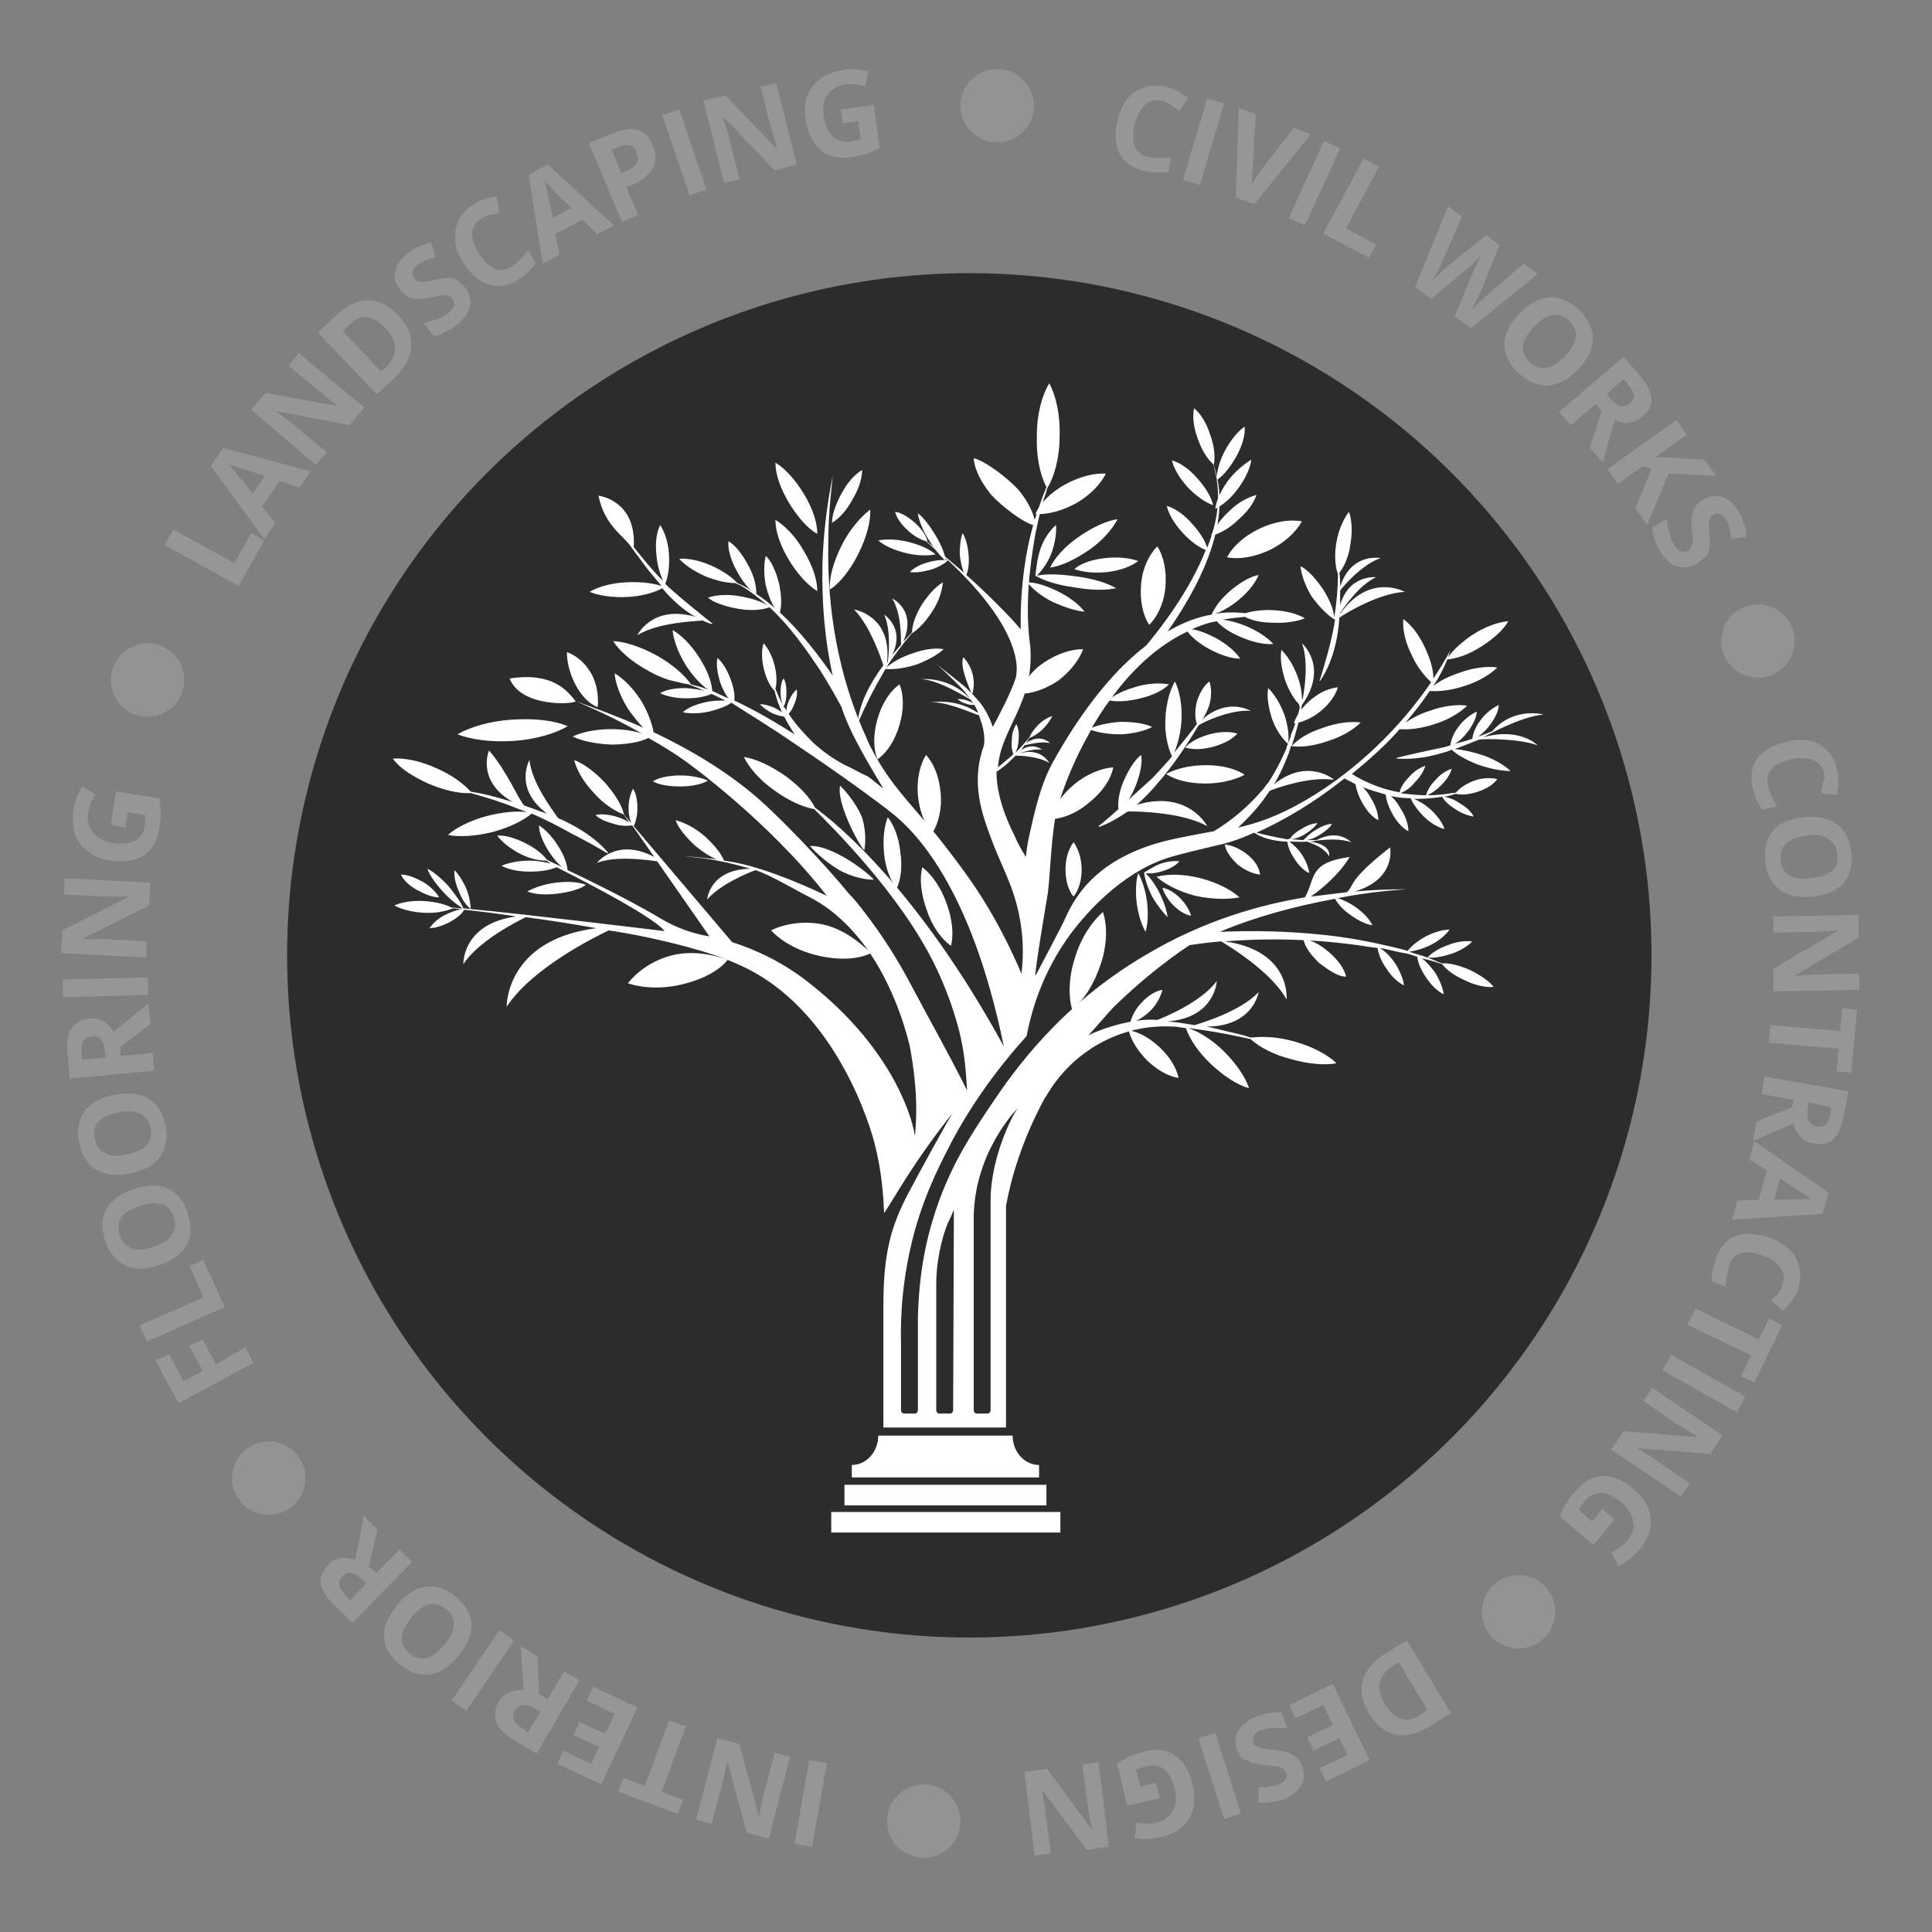 <svg version="1.1" id="Layer_1" xmlns="http://www.w3.org/2000/svg" xmlns:xlink="http://www.w3.org/1999/xlink" x="0px" y="0px"
	 viewBox="0 0 263.1 263.1" style="enable-background:new 0 0 263.1 263.1;" xml:space="preserve">
<rect x="0" y="0" width="263.1" height="263.1" fill="#808080" stroke="none"/>
<style type="text/css">
	.st0{fill:#969696;}
	.st1{fill:#939393;}
	.st2{fill:#2C2C2C;}
	.st3{fill:#FFFFFF;}
	
.round{
	animation: mymove 10s linear infinite;
	transform-origin: center;
}
@keyframes mymove {
  to {transform: rotate(-360deg);}
}

</style>
<g id="round" class="round">
	<g>
		<path class="st0" d="M158.2,13.7c-0.9-0.2-1.7,0-2.3,0.6s-1.1,1.5-1.4,2.7c-0.6,2.5,0.1,4,2,4.4c0.8,0.2,1.8,0.2,3,0l-0.4,2
			c-1,0.2-2.1,0.1-3.2-0.1c-1.6-0.4-2.8-1.1-3.4-2.3c-0.6-1.2-0.8-2.7-0.3-4.6c0.3-1.2,0.7-2.2,1.3-2.9s1.4-1.3,2.3-1.6
			s1.9-0.3,2.9-0.1c1.1,0.2,2.1,0.8,3.1,1.5l-1.2,1.8c-0.4-0.3-0.8-0.6-1.1-0.8C159,14,158.6,13.8,158.2,13.7z"/>
		<path class="st0" d="M161.1,24.5l3.3-11.1l2.3,0.7l-3.3,11.1L161.1,24.5z"/>
		<path class="st0" d="M176.2,17.4l2.3,0.9l-7.7,9.5l-2.5-0.9l0.4-12.2l2.3,0.9l-0.4,7.2c0,0.4-0.1,0.9-0.1,1.5s-0.1,0.9-0.2,1.1
			c0.2-0.4,0.7-1.2,1.4-2.2L176.2,17.4z"/>
		<path class="st0" d="M175.5,29.7l4.8-10.5l2.2,1l-4.8,10.5L175.5,29.7z"/>
		<path class="st0" d="M180.2,31.8l5.5-10.2l2.1,1.1l-4.5,8.4l4.1,2.2l-1,1.8L180.2,31.8z"/>
		<path class="st0" d="M200.3,44.7l-2.2-1.6l2.4-5.8c0.1-0.2,0.3-0.6,0.6-1.3c0.3-0.6,0.5-1,0.6-1.2c-0.2,0.2-0.5,0.5-1,1
			c-0.5,0.4-0.8,0.7-1,0.9l-4.8,4l-2.2-1.6l4.5-11l1.9,1.4l-2.6,5.9c-0.5,1.1-0.9,2-1.4,2.8c0.2-0.2,0.5-0.6,1-1
			c0.5-0.4,0.8-0.8,1.1-1l5.2-4.2l1.8,1.4l-2.5,6.2c-0.1,0.3-0.3,0.7-0.6,1.2s-0.5,1-0.7,1.4c0.3-0.3,0.7-0.7,1.1-1.1
			c0.5-0.4,0.8-0.8,1.1-1l4.9-4.2l1.9,1.4L200.3,44.7z"/>
		<path class="st0" d="M214.9,50.3c-1.3,1.4-2.7,2.1-4.1,2.2c-1.4,0.1-2.7-0.5-4-1.7c-1.3-1.2-1.9-2.5-1.9-3.9c0-1.4,0.7-2.8,2-4.2
			c1.3-1.4,2.7-2.1,4.1-2.2c1.4-0.1,2.7,0.5,4,1.7c1.3,1.2,1.9,2.5,1.9,3.9C216.9,47.5,216.3,48.9,214.9,50.3z M208.9,44.5
			c-0.9,0.9-1.4,1.8-1.5,2.6c-0.1,0.8,0.2,1.5,0.9,2.2c1.4,1.3,3,1.1,4.8-0.8c1.8-1.9,2-3.5,0.6-4.8c-0.7-0.7-1.5-0.9-2.3-0.8
			C210.6,43,209.8,43.6,208.9,44.5z"/>
		<path class="st0" d="M217.3,55l-3.4,2.9l-1.6-1.8l8.8-7.5l2.2,2.5c1,1.2,1.5,2.2,1.6,3.2c0.1,0.9-0.4,1.8-1.3,2.5
			c-0.5,0.4-1.1,0.7-1.7,0.8c-0.6,0.1-1.3-0.1-2-0.4c-0.9,3-1.4,4.9-1.6,5.8l-1.8-2l1.6-5L217.3,55z M218.8,53.7l0.5,0.6
			c0.5,0.6,1,0.9,1.4,1c0.4,0.1,0.9,0,1.3-0.4c0.4-0.4,0.6-0.8,0.5-1.2c-0.1-0.4-0.4-0.9-0.9-1.5l-0.5-0.6L218.8,53.7z"/>
		<path class="st0" d="M224.3,71.5l-1.6-2.3l2.2-5.3l-1.2-0.4l-3.4,2.4l-1.4-2l9.4-6.7l1.4,2l-4.3,3.1l1.7,0l5,0.3l1.6,2.2l-6.5-0.3
			L224.3,71.5z"/>
		<path class="st0" d="M231,76.8c-0.9,0.5-1.8,0.6-2.7,0.3c-0.9-0.3-1.7-1.1-2.3-2.2c-0.6-1.1-1-2.1-1-3.1l2-1.1
			c0.1,0.8,0.2,1.5,0.4,2.1c0.1,0.5,0.3,1,0.6,1.4c0.3,0.5,0.6,0.8,0.9,0.9c0.3,0.1,0.7,0.1,1-0.1c0.2-0.1,0.3-0.3,0.4-0.5
			c0.1-0.2,0.1-0.4,0.2-0.7s0-0.9-0.1-1.7c-0.1-0.8-0.1-1.4,0-1.8c0.1-0.5,0.3-0.9,0.5-1.3s0.6-0.7,1.1-1c0.9-0.5,1.8-0.6,2.6-0.3
			c0.9,0.3,1.6,1,2.2,2c0.3,0.5,0.5,1,0.7,1.6c0.2,0.5,0.3,1.1,0.3,1.8l-2,0.3c-0.1-0.7-0.2-1.2-0.3-1.6s-0.3-0.8-0.5-1.1
			c-0.2-0.4-0.5-0.6-0.8-0.7c-0.3-0.1-0.6-0.1-0.9,0.1c-0.2,0.1-0.3,0.2-0.4,0.4c-0.1,0.2-0.1,0.4-0.2,0.6c0,0.3,0,0.8,0.1,1.7
			c0.1,1.2,0,2.1-0.2,2.7C232.1,75.9,231.7,76.4,231,76.8z"/>
		<path class="st0" d="M248.4,105.3c-0.2-0.9-0.7-1.5-1.5-1.8c-0.8-0.3-1.8-0.4-3-0.1c-2.5,0.6-3.6,1.8-3.1,3.7
			c0.2,0.8,0.6,1.7,1.2,2.7l-2,0.5c-0.6-0.8-1-1.8-1.3-2.9c-0.4-1.6-0.2-3,0.6-4.1c0.8-1.1,2.1-1.8,4-2.3c1.2-0.3,2.2-0.3,3.2-0.1
			c1,0.2,1.8,0.7,2.4,1.4c0.7,0.7,1.1,1.6,1.3,2.6c0.2,1.1,0.2,2.2-0.1,3.4l-2.1-0.3c0.1-0.5,0.2-0.9,0.2-1.4
			C248.5,106.2,248.5,105.8,248.4,105.3z"/>
		<path class="st0" d="M247,122.1c-1.9,0.2-3.4-0.1-4.6-0.9c-1.1-0.8-1.8-2.1-2-3.8c-0.2-1.7,0.1-3.1,1-4.2c0.9-1.1,2.3-1.7,4.2-1.9
			c1.9-0.2,3.4,0.1,4.5,0.9s1.8,2.1,2,3.8c0.2,1.7-0.1,3.1-1,4.2C250.3,121.2,248.9,121.8,247,122.1z M246,113.8
			c-1.3,0.2-2.2,0.5-2.8,1.1c-0.6,0.6-0.8,1.3-0.7,2.3c0.2,1.9,1.6,2.7,4.2,2.4c2.6-0.3,3.8-1.4,3.5-3.3c-0.1-1-0.5-1.6-1.2-2
			C248.3,113.7,247.3,113.6,246,113.8z"/>
		<path class="st0" d="M241.5,135l0-3.1l8.7-5.1l0-0.1c-1.5,0.1-2.6,0.2-3.3,0.2l-5.4,0.1l0-2.2l11.6-0.2l0,3.1l-8.6,5.1v0.1
			c1.5-0.1,2.6-0.2,3.2-0.2l5.5-0.1l0,2.2L241.5,135z"/>
		<path class="st0" d="M240.9,142l0.2-2.4l9.5,0.8l0.3-3.1l2,0.2l-0.8,8.6l-2-0.2l0.3-3.1L240.9,142z"/>
		<path class="st0" d="M244.3,149.8l-4.4-0.8l0.4-2.4l11.4,2l-0.6,3.3c-0.3,1.5-0.8,2.6-1.4,3.2c-0.7,0.6-1.6,0.9-2.8,0.6
			c-0.7-0.1-1.2-0.4-1.7-0.9s-0.8-1-1-1.8c-2.9,1.2-4.7,2.1-5.5,2.4l0.5-2.7l4.8-1.9L244.3,149.8z M246.3,150.1l-0.1,0.8
			c-0.1,0.8-0.1,1.3,0.1,1.7s0.6,0.7,1.1,0.8c0.5,0.1,1,0,1.3-0.3s0.5-0.9,0.6-1.6l0.1-0.7L246.3,150.1z"/>
		<path class="st0" d="M236.6,163.5l2.9-0.1l1.1-4l-2.4-1.5l0.7-2.5l10.1,7l-0.8,2.9l-12.3,0.8L236.6,163.5z M241.6,163.4
			c2.6-0.1,4.1-0.1,4.4-0.1c0.3,0,0.6,0,0.8,0c-0.6-0.3-2.1-1.3-4.4-2.8L241.6,163.4z"/>
		<path class="st0" d="M242.7,175.1c0.3-0.9,0.3-1.6-0.2-2.4s-1.3-1.3-2.4-1.7c-2.4-0.9-4-0.5-4.6,1.3c-0.3,0.8-0.4,1.7-0.5,2.9
			l-1.9-0.7c0-1,0.2-2.1,0.6-3.2c0.6-1.6,1.5-2.6,2.8-3c1.3-0.5,2.8-0.3,4.6,0.3c1.1,0.4,2,1,2.7,1.7s1.1,1.6,1.3,2.5
			c0.2,0.9,0,1.9-0.3,2.9c-0.4,1-1.1,2-2,2.8l-1.6-1.4c0.3-0.3,0.7-0.7,1-1C242.3,175.9,242.6,175.5,242.7,175.1z"/>
		<path class="st0" d="M229.8,180.4l1.1-2.2l8.6,4.2l1.4-2.8l1.8,0.9l-3.8,7.8l-1.8-0.9l1.4-2.8L229.8,180.4z"/>
		<path class="st0" d="M227.6,184.5l10.1,5.7l-1.2,2.1l-10.1-5.7L227.6,184.5z"/>
		<path class="st0" d="M219.4,197.4l1.7-2.5l10,0.8l0-0.1c-1.3-0.8-2.3-1.4-2.8-1.7l-4.5-3.1l1.2-1.8l9.6,6.5l-1.7,2.5l-10-0.8l0,0
			c1.3,0.8,2.2,1.3,2.7,1.7l4.5,3.1l-1.2,1.8L219.4,197.4z"/>
		<path class="st0" d="M219.9,206.9l-2.9,3.5l-4.6-3.9c0.3-0.7,0.6-1.4,1-1.9c0.3-0.6,0.7-1.1,1.2-1.6c1.1-1.3,2.4-2,3.7-2
			c1.4,0,2.8,0.6,4.2,1.8c1.4,1.2,2.2,2.6,2.3,4c0.1,1.5-0.4,2.9-1.7,4.4c-0.8,0.9-1.7,1.6-2.7,2.1l-1-1.9c0.9-0.4,1.6-0.9,2.2-1.6
			c0.7-0.8,1-1.7,0.8-2.6c-0.1-0.9-0.7-1.8-1.6-2.6c-1-0.8-1.8-1.2-2.7-1.3c-0.8,0-1.6,0.3-2.2,1c-0.3,0.4-0.6,0.8-0.9,1.3l1.8,1.6
			l1.4-1.7L219.9,206.9z"/>
		<path class="st0" d="M186.5,233.4c-1-1.6-1.3-3.2-0.9-4.6c0.4-1.4,1.5-2.7,3.2-3.7l2.8-1.7l6,9.9l-3.1,1.9c-1.6,1-3.1,1.3-4.5,1
			C188.6,235.9,187.4,234.9,186.5,233.4z M188.6,232.1c1.3,2.1,2.9,2.6,4.7,1.5l1.1-0.7l-3.9-6.5l-0.9,0.5
			C187.7,228.2,187.3,229.9,188.6,232.1z"/>
		<path class="st0" d="M175.6,232.2l5.9-2.9l5,10.4l-5.9,2.9l-0.9-1.8l3.8-1.8l-1.1-2.3l-3.5,1.7l-0.9-1.8l3.5-1.7l-1.3-2.7
			l-3.8,1.8L175.6,232.2z"/>
		<path class="st0" d="M168.5,238.4c-0.4-1-0.3-1.9,0.1-2.7c0.5-0.8,1.3-1.5,2.6-2c1.1-0.4,2.2-0.6,3.3-0.5l0.8,2.1
			c-0.8,0-1.5,0-2.1,0c-0.6,0.1-1,0.2-1.4,0.3c-0.5,0.2-0.8,0.4-1,0.7s-0.2,0.6-0.1,1c0.1,0.2,0.2,0.4,0.4,0.5
			c0.2,0.1,0.4,0.2,0.7,0.3c0.3,0.1,0.8,0.1,1.7,0.2c0.8,0.1,1.4,0.2,1.8,0.3c0.4,0.2,0.8,0.4,1.2,0.7s0.6,0.7,0.8,1.2
			c0.4,1,0.3,1.8-0.1,2.6c-0.4,0.8-1.2,1.4-2.3,1.9c-0.6,0.2-1.1,0.4-1.7,0.4c-0.6,0.1-1.2,0.1-1.8,0.1l0-2.1c0.7,0,1.2,0,1.6-0.1
			c0.4-0.1,0.8-0.1,1.2-0.3c0.4-0.2,0.7-0.4,0.9-0.7c0.2-0.3,0.2-0.6,0-0.9c-0.1-0.2-0.2-0.4-0.3-0.5c-0.2-0.1-0.4-0.2-0.6-0.3
			c-0.3-0.1-0.8-0.1-1.7-0.2c-1.2-0.1-2.1-0.3-2.6-0.7C169.2,239.7,168.8,239.1,168.5,238.4z"/>
		<path class="st0" d="M165.5,236l3.5,11l-2.3,0.7l-3.5-11L165.5,236z"/>
		<path class="st0" d="M157.9,244.9l-4.4,1l-1.4-5.8c0.7-0.4,1.3-0.7,1.9-1c0.6-0.2,1.2-0.4,1.9-0.6c1.7-0.4,3.1-0.2,4.2,0.6
			c1.1,0.8,1.9,2.1,2.3,4c0.4,1.8,0.3,3.4-0.5,4.6c-0.8,1.3-2.1,2.1-3.9,2.5c-1.1,0.3-2.3,0.3-3.5,0.1l0.3-2.1
			c0.9,0.2,1.8,0.2,2.7,0c1-0.2,1.8-0.8,2.2-1.6c0.5-0.8,0.5-1.8,0.3-3c-0.3-1.2-0.8-2.1-1.4-2.6c-0.6-0.5-1.4-0.7-2.4-0.5
			c-0.5,0.1-1,0.3-1.5,0.5l0.6,2.3l2.1-0.5L157.9,244.9z"/>
		<path class="st0" d="M139.5,241.3l3.1-0.4l6,8.1l0.1,0c-0.3-1.5-0.5-2.6-0.6-3.3l-0.7-5.4l2.2-0.3l1.4,11.5l-3,0.4l-6-8l-0.1,0
			c0.3,1.5,0.4,2.5,0.5,3.1l0.7,5.4l-2.2,0.3L139.5,241.3z"/>
		<path class="st0" d="M112.6,240.1l-2,11.4l-2.4-0.4l2-11.4L112.6,240.1z"/>
		<path class="st0" d="M97.7,236.7l3,0.8l2.6,9.7l0.1,0c0.3-1.5,0.5-2.6,0.7-3.2l1.4-5.3l2.1,0.5l-2.9,11.2l-3-0.8l-2.6-9.6l-0.1,0
			c-0.3,1.5-0.5,2.5-0.7,3.1l-1.4,5.3l-2.1-0.6L97.7,236.7z"/>
		<path class="st0" d="M91.1,234.3l2.3,0.8l-3.3,8.9l2.9,1.1l-0.7,1.9l-8.1-3l0.7-1.9l2.9,1.1L91.1,234.3z"/>
		<path class="st0" d="M80.8,229.7l6,2.8L81.9,243l-6-2.8l0.8-1.8l3.8,1.8l1.1-2.3l-3.5-1.6l0.8-1.8l3.5,1.6l1.3-2.7l-3.8-1.8
			L80.8,229.7z"/>
		<path class="st0" d="M74.6,231.4l2.2-3.8l2.1,1.2l-5.8,10l-2.9-1.7c-1.3-0.8-2.2-1.6-2.6-2.5c-0.4-0.9-0.2-1.8,0.3-2.8
			c0.3-0.6,0.8-1,1.4-1.3c0.6-0.3,1.2-0.4,2-0.3c-0.2-3.1-0.3-5.1-0.4-6l2.3,1.3l0.2,5.2L74.6,231.4z M73.6,233.1l-0.7-0.4
			c-0.7-0.4-1.2-0.6-1.7-0.5c-0.4,0-0.8,0.3-1.1,0.8c-0.3,0.5-0.3,0.9-0.1,1.3c0.2,0.4,0.7,0.8,1.3,1.2l0.6,0.4L73.6,233.1z"/>
		<path class="st0" d="M70,223.4l-6.5,9.6l-2-1.4l6.5-9.6L70,223.4z"/>
		<path class="st0" d="M54,218.7c1.2-1.5,2.5-2.4,3.9-2.6c1.4-0.2,2.8,0.2,4.1,1.3c1.4,1.1,2.1,2.3,2.2,3.7c0.1,1.4-0.5,2.8-1.7,4.3
			c-1.2,1.5-2.5,2.4-3.9,2.6s-2.7-0.2-4.1-1.3c-1.4-1.1-2.1-2.3-2.2-3.7S52.8,220.2,54,218.7z M60.6,223.9c0.8-1,1.2-1.9,1.2-2.7
			c0-0.8-0.3-1.5-1.1-2.1c-1.5-1.2-3.1-0.8-4.7,1.2c-1.6,2-1.7,3.7-0.2,4.9c0.8,0.6,1.5,0.8,2.3,0.6S59.7,224.9,60.6,223.9z"/>
		<path class="st0" d="M51.3,214.2l3.1-3.2l1.7,1.7L48,221l-2.4-2.3c-1.1-1.1-1.7-2.1-1.9-3c-0.1-0.9,0.2-1.8,1-2.6
			c0.5-0.5,1-0.8,1.7-0.9c0.6-0.1,1.3,0,2,0.2c0.6-3.1,1-5,1.1-6l1.9,1.9l-1.2,5.1L51.3,214.2z M49.9,215.6l-0.6-0.5
			c-0.5-0.5-1-0.8-1.5-0.9c-0.4-0.1-0.9,0.1-1.2,0.5c-0.4,0.4-0.5,0.8-0.4,1.2s0.4,0.9,1,1.5l0.5,0.5L49.9,215.6z"/>
		<path class="st0" d="M33.4,183.5l1.1,2.1l-10.2,5.5l-3.1-5.8l1.8-0.9l2,3.7l2.6-1.4l-1.8-3.4l1.8-0.9l1.8,3.4L33.4,183.5z"/>
		<path class="st0" d="M30.6,178L20,182.7l-1-2.2l8.7-3.8l-1.9-4.3l1.9-0.8L30.6,178z"/>
		<path class="st0" d="M18.3,161.9c1.8-0.6,3.4-0.6,4.6,0c1.3,0.6,2.2,1.7,2.7,3.4c0.5,1.7,0.5,3.1-0.2,4.3
			c-0.7,1.2-1.9,2.1-3.8,2.7c-1.8,0.6-3.4,0.6-4.6,0s-2.2-1.7-2.7-3.4c-0.5-1.7-0.5-3.1,0.2-4.3S16.5,162.5,18.3,161.9z M20.9,169.8
			c1.2-0.4,2.1-0.9,2.5-1.6c0.5-0.7,0.6-1.5,0.3-2.4c-0.6-1.8-2.1-2.4-4.6-1.6c-2.5,0.8-3.4,2.1-2.8,4c0.3,0.9,0.8,1.5,1.6,1.8
			C18.7,170.3,19.7,170.2,20.9,169.8z"/>
		<path class="st0" d="M15.6,149.1c1.9-0.4,3.4-0.2,4.6,0.5c1.2,0.7,2,1.9,2.3,3.6c0.4,1.7,0.1,3.1-0.7,4.3s-2.2,1.9-4.1,2.3
			c-1.9,0.4-3.4,0.2-4.6-0.5s-2-1.9-2.3-3.7c-0.4-1.7-0.1-3.1,0.7-4.3C12.4,150.2,13.7,149.4,15.6,149.1z M17.3,157.2
			c1.3-0.3,2.2-0.7,2.7-1.3s0.7-1.4,0.5-2.3c-0.4-1.9-1.9-2.6-4.4-2.1c-2.6,0.5-3.6,1.7-3.2,3.6c0.2,0.9,0.7,1.6,1.4,1.9
			C15,157.5,16,157.5,17.3,157.2z"/>
		<path class="st0" d="M16.4,143.8l4.4-0.4l0.2,2.4l-11.5,1.1l-0.3-3.3c-0.2-1.5,0-2.7,0.5-3.5c0.5-0.8,1.3-1.3,2.5-1.4
			c0.7-0.1,1.3,0.1,1.9,0.4s1,0.8,1.4,1.4c2.4-2,4-3.3,4.7-3.8l0.3,2.7l-4.1,3.2L16.4,143.8z M14.4,144l-0.1-0.8
			c-0.1-0.8-0.3-1.3-0.6-1.7c-0.3-0.3-0.7-0.5-1.3-0.4c-0.5,0.1-0.9,0.3-1.1,0.7c-0.2,0.4-0.3,1-0.2,1.8l0.1,0.7L14.4,144z"/>
		<path class="st0" d="M20.2,135.5l-11.6,0.3l-0.1-2.4l11.6-0.3L20.2,135.5z"/>
		<path class="st0" d="M20.5,120.2l-0.2,3.1l-9,4.5l0,0.1c1.5,0,2.7,0,3.3,0l5.4,0.3l-0.1,2.2l-11.6-0.6l0.2-3.1l8.9-4.5l0-0.1
			c-1.5,0-2.6,0-3.2,0l-5.5-0.3l0.1-2.2L20.5,120.2z"/>
		<path class="st0" d="M15.1,112.3l0.7-4.5l5.9,0.9c0.1,0.8,0.2,1.5,0.2,2.1c0,0.7-0.1,1.3-0.2,2c-0.3,1.7-1,2.9-2.1,3.7
			c-1.2,0.7-2.7,1-4.6,0.7c-1.8-0.3-3.2-1-4.1-2.3c-0.9-1.2-1.1-2.7-0.9-4.6c0.2-1.2,0.6-2.2,1.2-3.2l1.8,1.1
			c-0.5,0.8-0.9,1.6-1,2.5c-0.2,1,0.1,1.9,0.7,2.7c0.6,0.7,1.5,1.2,2.7,1.4c1.2,0.2,2.2,0.1,3-0.3c0.7-0.4,1.2-1.1,1.3-2
			c0.1-0.5,0.1-1,0.1-1.5l-2.4-0.4l-0.3,2.1L15.1,112.3z"/>
		<path class="st0" d="M32.5,79.8l-10.1-5.6l1.2-2.1l8.3,4.6l2.3-4.1l1.8,1L32.5,79.8z"/>
		<path class="st0" d="M40.8,66.4l-2.7-0.9L35.7,69l1.8,2.2l-1.5,2.2l-7.3-9.9l1.7-2.5l11.9,3.2L40.8,66.4z M36.1,64.8
			c-2.5-0.8-3.9-1.2-4.2-1.3c-0.3-0.1-0.6-0.2-0.8-0.3c0.5,0.5,1.6,1.9,3.3,4L36.1,64.8z"/>
		<path class="st0" d="M49.6,55.5l-2,2.4L37.7,56l0,0.1c1.2,0.9,2.1,1.6,2.6,2l4.2,3.5L43,63.3l-8.8-7.5l2-2.3l9.8,1.8l0,0
			c-1.2-0.9-2-1.6-2.5-2l-4.2-3.5l1.4-1.7L49.6,55.5z"/>
		<path class="st0" d="M54.2,42.9c1.3,1.4,1.9,2.8,1.8,4.3c-0.1,1.5-0.9,2.9-2.3,4.3l-2.4,2.2l-8-8.4l2.6-2.5
			c1.4-1.3,2.8-1.9,4.2-1.9S53,41.6,54.2,42.9z M52.5,44.7c-1.7-1.8-3.4-2-4.9-0.5l-0.9,0.9l5.2,5.5l0.8-0.7
			C54.2,48.2,54.2,46.5,52.5,44.7z"/>
		<path class="st0" d="M63.3,39.1c0.6,0.8,0.9,1.7,0.7,2.6c-0.2,0.9-0.8,1.8-1.9,2.6c-1,0.8-2,1.2-3,1.5l-1.4-1.8
			c0.8-0.2,1.5-0.4,2-0.6s0.9-0.5,1.3-0.7c0.4-0.3,0.7-0.7,0.8-1c0.1-0.3,0-0.7-0.2-1c-0.1-0.2-0.3-0.3-0.5-0.4
			c-0.2-0.1-0.5-0.1-0.7-0.1c-0.3,0-0.8,0.1-1.7,0.3c-0.8,0.2-1.4,0.2-1.8,0.2c-0.5,0-0.9-0.1-1.3-0.3c-0.4-0.2-0.8-0.5-1.1-0.9
			c-0.6-0.8-0.9-1.6-0.7-2.5s0.7-1.7,1.7-2.5c0.5-0.4,1-0.7,1.5-0.9c0.5-0.2,1.1-0.4,1.7-0.6l0.6,2c-0.6,0.2-1.1,0.4-1.5,0.5
			c-0.4,0.2-0.7,0.4-1,0.6c-0.4,0.3-0.6,0.6-0.6,0.9c-0.1,0.3,0,0.6,0.2,0.9c0.1,0.2,0.3,0.3,0.5,0.4c0.2,0.1,0.4,0.1,0.7,0.1
			s0.8-0.1,1.7-0.3c1.2-0.3,2.1-0.3,2.7-0.1C62.2,38.2,62.8,38.5,63.3,39.1z"/>
		<path class="st0" d="M65.5,29.8c-0.8,0.5-1.2,1.2-1.2,2s0.3,1.8,1,2.8c1.4,2.2,2.9,2.7,4.5,1.6c0.7-0.4,1.4-1.1,2.1-2.1l1.1,1.7
			c-0.6,0.8-1.3,1.6-2.3,2.2c-1.4,0.9-2.7,1.2-4,0.8c-1.3-0.4-2.5-1.3-3.5-2.9c-0.7-1-1.1-2-1.2-3c-0.1-1,0-1.9,0.4-2.8
			s1.1-1.6,2-2.2c0.9-0.6,2-1,3.2-1.2L68,29c-0.5,0.1-0.9,0.2-1.4,0.3S65.8,29.6,65.5,29.8z"/>
		<path class="st0" d="M81.3,31.9l-2-2l-3.7,2l0.6,2.8l-2.3,1.2l-1.9-12.1l2.6-1.4l9,8.3L81.3,31.9z M77.8,28.3
			c-1.9-1.8-2.9-2.9-3.1-3.1c-0.2-0.2-0.4-0.4-0.5-0.6c0.2,0.7,0.5,2.4,1.1,5.1L77.8,28.3z"/>
		<path class="st0" d="M88.9,19.8c0.5,1.1,0.5,2.2,0,3.1c-0.5,0.9-1.3,1.6-2.6,2.2l-1,0.4l1.6,3.8l-2.2,0.9l-4.5-10.7l3.4-1.4
			c1.3-0.5,2.4-0.7,3.3-0.4C87.8,18,88.5,18.7,88.9,19.8z M84.6,23.6l0.7-0.3c0.7-0.3,1.1-0.6,1.4-1.1c0.2-0.4,0.2-0.9,0-1.4
			c-0.2-0.5-0.5-0.9-0.9-1c-0.4-0.1-0.9-0.1-1.5,0.2l-1,0.4L84.6,23.6z"/>
		<path class="st0" d="M93.9,26.6l-3.7-10.9l2.3-0.8l3.7,10.9L93.9,26.6z"/>
		<path class="st0" d="M108.5,22.4l-3,0.8l-7-7.3l-0.1,0c0.5,1.5,0.8,2.5,1,3.2l1.3,5.3l-2.1,0.5l-2.8-11.2l3-0.7l6.9,7.2l0.1,0
			c-0.4-1.4-0.7-2.5-0.9-3.1l-1.3-5.3l2.1-0.5L108.5,22.4z"/>
		<path class="st0" d="M114.5,14.9l4.5-0.6l0.8,5.9c-0.7,0.3-1.4,0.6-2,0.8c-0.6,0.2-1.3,0.3-2,0.4c-1.7,0.2-3.1-0.1-4.1-1
			c-1-0.9-1.7-2.3-2-4.2c-0.3-1.8,0.1-3.4,1-4.5s2.3-1.9,4.1-2.2c1.2-0.2,2.3-0.1,3.5,0.2l-0.5,2.1c-0.9-0.3-1.8-0.4-2.7-0.3
			c-1,0.1-1.8,0.6-2.4,1.4s-0.7,1.8-0.5,3c0.2,1.2,0.6,2.2,1.2,2.7s1.4,0.8,2.3,0.7c0.5-0.1,1-0.2,1.5-0.4l-0.3-2.4l-2.1,0.3
			L114.5,14.9z"/>
	</g>
	<g>
		<circle class="st1" cx="135.8" cy="14.4" r="5"/>
	</g>
	<g>
		<circle class="st1" cx="239.4" cy="87.3" r="5"/>
	</g>
	<g>
		<circle class="st1" cx="206.8" cy="219.5" r="5"/>
	</g>
	<g>
		<circle class="st1" cx="125.8" cy="248" r="5"/>
	</g>
	<g>
		<circle class="st1" cx="36.6" cy="201.3" r="5"/>
	</g>
	<g>
		<circle class="st1" cx="20.1" cy="92.6" r="5"/>
	</g>
</g>
<g>
	<circle class="st2" cx="132" cy="130.1" r="92.9"/>
	<g>
		<path class="st3" d="M137.9,195.5h-18.3c0,2.2-1.6,4-3.6,4v1.7h25.5v-1.7C139.5,199.5,137.9,197.7,137.9,195.5L137.9,195.5z"/>
		<rect x="115" y="202.2" class="st3" width="27.5" height="2.8"/>
		<rect x="113.2" y="205.9" class="st3" width="31.2" height="2.8"/>
		<path class="st3" d="M124.6,154.7c-0.6-3.7-3.9-12.5-14.1-20.6c-3.8-3.1-7.7-4.8-10.8-5.8l-13.4-15.8c0.3-0.6,0.5-1.5,0.5-2.5
			c0-1.1-0.2-2-0.6-2.6c-0.3,0.6-0.6,1.5-0.6,2.6c0,0.8,0.1,1.5,0.4,2.1l-1-1.1c-0.3-1.3-1.2-2.8-2.6-4.4c-1.4-1.5-2.9-2.6-4.2-3.1
			c0.3,1.3,1.2,2.9,2.6,4.4c1.3,1.5,2.8,2.5,4.1,3l0.8,1.1c-0.5-0.3-1.1-0.6-1.8-0.8c-1.1-0.3-2.1-0.4-2.8-0.2
			c0.5,0.5,1.4,0.9,2.5,1.2c0.9,0.3,1.8,0.3,2.5,0.2l3,4.3c-5.1-2.7-7.8,0.8-7.8,0.8c2.7-1,6.8-0.4,8.2-0.2l7.1,10.2c0,0,0,0-0.1,0
			c-2.3-0.4-4.5-1.2-6.5-2.4c-5-3-12.7-6.6-12.7-6.6c-0.1-0.9-0.5-2.1-1.3-3.3c-0.8-1.3-1.8-2.3-2.6-2.8c0,1,0.5,2.2,1.3,3.5
			c0.6,0.9,1.2,1.7,1.9,2.2l-2.1-1c-0.6-0.8-1.6-1.6-3-2.3c-1.4-0.7-2.8-1.1-3.8-1c0.6,0.8,1.7,1.7,3,2.4c1.3,0.7,2.6,1,3.7,1
			l0.6,0.4c-0.8-0.2-1.8-0.4-2.8-0.4c-1.6,0-3,0.3-3.9,0.7c0.9,0.5,2.3,0.8,3.8,0.8c1.5,0,2.8-0.2,3.7-0.6c0,0,13.1,6.5,14.7,8.7
			c0,0-18.8-2.3-26.4-3c0-0.7-0.2-1.8-0.6-2.8c-0.5-1.1-1.1-2-1.6-2.5c-0.1,0.7,0.1,1.8,0.6,2.9c0.4,1.1,1,1.9,1.6,2.4
			c-0.3,0-0.6-0.1-1-0.1c-0.3-0.8-1.1-1.9-2-3c-1-1.1-2.1-2-2.9-2.4c0.3,0.9,1.1,2,2.1,3.1c0.9,1,1.9,1.8,2.7,2.3
			c-0.5,0-1-0.1-1.5-0.1c-0.9-0.5-2.3-0.8-3.8-0.9c-1.6-0.1-3.1,0.2-4,0.6c0.9,0.5,2.3,0.9,4,1c1.6,0.1,3-0.2,4-0.6
			c0.4,0,0.8,0.1,1.2,0.1c-0.7,0.1-1.5,0.4-2.3,0.8c-1,0.5-1.7,1.2-2.1,1.8c0.7,0,1.7-0.3,2.7-0.8c0.9-0.5,1.7-1.1,2-1.7l0.1,0
			c0,0,0,0,0,0l0,0c2,0.2,4.4,0.5,7,0.9c-7.4,1-7.2,6.5-7.2,6.5c2.1-3.2,7.3-5.8,8.5-6.4c3,0.4,6.3,0.9,9.6,1.5
			C68.8,128,69,137.1,69,137.1c3.4-5.2,11.8-9.4,13.9-10.4c1.3,0.2,3.2,0.5,5.5,1c1.3,0.3,8.1,1.7,12.5,3.8
			c13.2,6,17.8,22.6,18.2,24.2c1,3.9,1.2,7.2,1.3,9.5c1.2-1.7,4-7,9.4-13.7c-0.5,0.6-5.6,10-6,10.8c-2.5,4.7-3.5,8.4-3.5,15.5v16.6
			h16.7v-30.2c0.7-3.8,2.2-9,5.3-14.7c0,0,0-0.1,0.1-0.1c3.5-6.2,10.2-10,17.3-9.6c0.3,0,0.6,0,0.9,0.1c0.3,0,0.6,0.1,0.9,0.1
			c0.5,1.5,1.7,3.3,3.4,4.9c1.8,1.7,3.7,2.9,5.2,3.3c-0.5-1.5-1.7-3.3-3.4-5c-1.6-1.6-3.4-2.7-4.9-3.2c2.4,0.3,4.8,0.7,7.1,1.2
			c0.5,0.1,0.9,0.2,1.4,0.3c1.2,1.1,3.1,2.1,5.4,2.7c2.4,0.7,4.7,0.9,6.3,0.6c-1.1-1.1-3.1-2.2-5.5-2.9c-2.3-0.7-4.5-0.8-6.1-0.6
			c-0.5-0.1-0.9-0.3-1.4-0.4c-0.5-0.1-1.6-0.4-2.1-0.5c-0.4-0.1-1.6-0.4-2.1-0.5c-0.2,0-0.3-0.1-0.5-0.1c6.4,0,7.1-4.7,7.1-4.7
			c-2.5,2.7-8.1,4.3-8.7,4.5c-1.2-0.2-2.4-0.4-3.7-0.5c6.5-0.5,6.7-5.5,6.7-5.5c-2.2,3-7.6,5.1-8.1,5.3c-2.9-0.3-7.2,1-9.4,2.1
			c0.7-0.7,2.8-3.2,3.5-3.9c3.5-3.4,7-6.2,10.3-8.4c1.4-0.2,2.9-0.4,4.3-0.5c1,0.6,6.8,4.1,8.9,7.9c0,0,0.7-6.6-8.4-7.9
			c6.2-0.5,12.5-0.3,18.7,0.6c0.5,0.1,1.4,0.2,2.1,0.3c0.1,0.8,0.5,1.8,1.2,2.8c0.7,1.1,1.6,1.9,2.4,2.3c-0.1-0.8-0.5-1.9-1.2-3
			c-0.6-0.9-1.4-1.7-2.1-2.1c0.8,0.1,2.6,0.6,3.4,0.7c0.6,0.1,1.1,0.3,1.7,0.5c0.1,0.8,0.5,1.8,1.2,2.8c0.7,1.1,1.6,1.9,2.4,2.3
			c-0.1-0.8-0.5-1.9-1.2-3c-0.6-0.8-1.2-1.5-1.8-1.9c0.4,0.1,0.8,0.2,1.2,0.3c0.4,0.1,1,0.3,1.6,0.5c0.6,0.8,1.7,1.6,3.1,2.2
			c1.4,0.7,2.9,1,3.9,0.9c-0.6-0.8-1.8-1.6-3.2-2.3c-1.4-0.6-2.8-1-3.8-0.9c-0.6-0.2-1.2-0.5-1.5-0.6c-0.2-0.1-0.3-0.1-0.5-0.2
			c0.8,0.1,2-0.1,3.2-0.5c1.3-0.4,2.3-1.1,2.9-1.7c-0.9-0.1-2.1,0-3.3,0.5c-1.2,0.4-2.3,1.1-2.8,1.7c-0.8-0.3-1.7-0.5-2.5-0.8
			c0.8-0.1,1.9-0.4,2.9-0.9c1.2-0.6,2.1-1.4,2.6-2.1c-0.9,0-2,0.3-3.2,0.9c-1.1,0.6-2,1.3-2.5,2c-0.2-0.1-2.3-0.6-2.3-0.6
			c-3-0.7-6.2-1.3-9.3-1.6c-4.6-0.5-9.4-0.6-14-0.4c5-2.1,10.3-3.5,15.7-4.5c0.4,0.7,1.1,1.5,2.1,2.2c1.1,0.8,2.2,1.3,3,1.4
			c-0.4-0.8-1.1-1.6-2.2-2.4c-0.8-0.6-1.7-1-2.5-1.3c3.1-0.6,6.2-1,9.4-1.2c-2.4,0-4.8,0.1-7.1,0.3c5.7-1.7,4.8-6,4.8-6
			c-6,4.7-4.8,5.2-5.9,6.1c-1.7,0.2-3.3,0.4-4.9,0.6c1.3-0.9,3.8-2.9,5.3-5.4c-5.7,0.8-4.6,2.9-6.1,5.5v0c-6,1-13.7,3.1-21.6,7.8
			c-11.8,6.9-18.1,15.9-21.3,20.7c-2.4,3.6-5.7,8.4-7.8,15.5c-1.6,5.3-1.9,9.9-2,13.1V192c0,0.3-0.2,0.5-0.4,0.5h-1.5
			c-0.2,0-0.4-0.2-0.4-0.5v-9.2c-0.1-3.7,0.2-9.1,1.9-15.3c1.6-5.6,3.7-9.5,5.2-12.4c2-3.7,5.2-8.7,10-14c0.6-3.1,2-8.6,6.2-14.2
			c2-2.6,6.6-7.9,12.8-10c2.2-0.7,4.6-1.2,7-1.8c1.5-0.3,3.2-0.9,5-1.7c1.2,0.8,2.7,1.1,4.1,1.2c0.1,0,0.2,0,0.4,0
			c0.1,0.7,0.4,1.5,1,2.4c0.6,0.9,1.3,1.6,2,1.9c-0.1-0.7-0.4-1.6-1-2.5c-0.5-0.8-1.2-1.4-1.7-1.8c0.8,0,1.6,0.1,2.4,0
			c0.6,0.3,2.1,0.6,3,2c0-0.1,0.4-1.6-2.7-2c0.3,0,0.6,0,0.8-0.1c0,0,0,0,0,0c0.1,0,3.1-0.5,4.9,0.2c0,0-1.7-1.9-4.7-0.3
			c-0.4,0-0.9,0-1.3,0c0.5-0.1,1.1-0.3,1.7-0.7c0.8-0.5,1.4-1,1.7-1.5c-0.6,0-1.4,0.3-2.2,0.8c-0.7,0.4-1.3,1-1.7,1.4
			c-0.5,0-1.1-0.1-1.6-0.1c0.5-0.1,1.2-0.3,1.8-0.7c0.8-0.5,1.4-1,1.7-1.5c-0.6,0-1.4,0.3-2.2,0.8c-0.7,0.4-1.2,0.8-1.5,1.3
			c-0.1,0-0.3,0.1-0.4,0.1c-1.2-0.2-3-0.6-4.2-0.9c3.8-1.7,8-4.2,12-7.4c0.5,0.3,1,0.5,1.5,0.8c0.1,0.7,0.4,1.6,0.9,2.5
			c0.6,1.1,1.4,2,2.2,2.4c0-0.8-0.3-1.9-1-3c-0.3-0.6-0.7-1.1-1.1-1.5c1,0.4,2.1,0.7,3.1,1c0.1,0.8,0.4,1.7,0.9,2.6
			c0.6,1.1,1.4,2,2.2,2.4c0-0.8-0.3-1.9-1-3c-0.4-0.7-0.9-1.4-1.4-1.8c0.9,0.2,1.8,0.3,2.7,0.3c0.3,0.7,0.9,1.6,1.8,2.5
			c0.9,0.9,2,1.5,2.8,1.7c-0.2-0.8-0.9-1.7-1.8-2.6c-0.8-0.7-1.6-1.2-2.3-1.5c1.3,0,2.6-0.1,3.8-0.3c0.3,0.6,1,1.2,1.8,1.7
			c0.9,0.6,1.8,0.9,2.5,1c-0.3-0.6-1-1.3-1.9-1.8c-0.7-0.5-1.5-0.8-2.1-0.9c0.5-0.1,1-0.2,1.5-0.4c0.8,0.2,1.9,0.1,3.1-0.3
			c1.2-0.4,2.1-1,2.6-1.7c-0.8-0.2-2-0.2-3.1,0.2c-1.1,0.4-2,1-2.5,1.6c-0.2,0.1-0.4,0.1-0.6,0.1c-1.1,0.2-2.2,0.3-3.3,0.3
			c0.6-0.3,1.2-0.7,1.9-1.4c0.7-0.7,1.2-1.5,1.4-2.2c-0.7,0.2-1.5,0.7-2.2,1.5c-0.7,0.7-1.1,1.4-1.3,2.1c-0.9,0-1.9-0.1-2.8-0.2
			c-0.2,0-0.5-0.1-0.7-0.1c0.6-0.2,1.4-0.7,2-1.5c0.7-0.7,1.2-1.5,1.4-2.2c-0.7,0.2-1.5,0.7-2.2,1.5c-0.7,0.7-1.2,1.5-1.3,2.1
			c-2.3-0.4-4.6-1.3-6.5-2.5c2.3-1.9,4.6-3.9,6.5-6.1c1.3,0.1,3-0.1,4.8-0.7c1.9-0.6,3.5-1.6,4.4-2.5c-1.3-0.2-3.2,0-5.1,0.7
			c-1.3,0.4-2.4,1-3.3,1.6c1.2-1.4,2.3-2.8,3.3-4.3c1.3,0.1,3-0.1,4.8-0.7c1.9-0.6,3.5-1.6,4.4-2.5c-1.3-0.2-3.2,0-5.1,0.7
			c-1.5,0.5-2.7,1.1-3.6,1.8c0.8-1.2,1.4-2.4,1.9-3.6c1.3-0.1,3-0.7,4.7-1.8c1.7-1.1,3-2.3,3.6-3.4c-1.3,0.1-3.1,0.7-4.8,1.8
			c-1.5,1-2.7,2.1-3.4,3.1c0.1-0.3,0.2-0.6,0.3-0.9c-0.7,1.3-1.5,2.6-2.3,3.8c0-1.2-0.4-2.6-1.1-4.1c-0.8-1.8-1.9-3.2-3-4
			c-0.1,1.3,0.2,3,1.1,4.8c0.7,1.6,1.7,2.9,2.7,3.8c-6.9,10.1-16.2,16.3-22.3,18.6c-1.3,0.5-2.7,0.9-4,1.2c1.2-1.1,2.4-2.4,3.4-3.7
			c0,0,0,0,0,0c0.1-0.1,0.1-0.2,0.2-0.3c0.2-0.3,0.5-0.7,0.7-1c1.2-0.5,5.6-2,8.8-1.5c0,0-3.6-3.1-8.2,0.6c0.6-1,1.1-2,1.5-3
			c0.3-0.7,0.6-1.4,0.8-2.2c1.3,0.2,3.1,0,5.1-0.7c1.9-0.6,3.5-1.6,4.4-2.5c-1.3-0.2-3.2,0-5.1,0.7c-1.9,0.6-3.4,1.5-4.3,2.5
			c0.6-1.8,1.1-3.7,1.4-5.6c3.7-5.2,0-8.4,0-8.4c0.9,2.4,0.4,6,0.1,7.6c-0.2,1.1-0.2,1.1,0,0l-0.1,0c0-0.9-0.2-2-0.6-3.1
			c-0.6-1.6-1.4-2.8-2.2-3.6c-0.2,1.1,0,2.5,0.5,4.1c0.5,1.4,1.2,2.6,1.9,3.3l0.1,0.5c-0.3,1.3-0.7,2.5-1.2,3.7c0,0,0-0.1,0-0.1
			c0,0.1,0,0.1,0,0.2c-0.1,0.4-0.3,0.7-0.4,1.1c0.2-1,0-2.5-0.5-4c-0.6-1.6-1.4-2.8-2.2-3.6c-0.2,1.1,0,2.5,0.5,4.1
			c0.5,1.5,1.4,2.8,2.2,3.5c-0.1,0.2-0.2,0.4-0.2,0.6c-0.7,1.6-1.5,3.2-2.5,4.7c-0.3,0.3-0.5,0.7-0.8,1c-1.9,2.2-4.1,4.1-6.6,5.6
			c0,0-4.6,0.8-6.9,1.4c-8.6,2.3-11.8,6.9-13.4,10.6c-0.7,1.5-3.9,7.5-4,7.7c-0.1-0.7,1.5-10.1,1.7-11.3c0.3-2.5,0.4-6.2,0.9-9.6
			c0.2-1.8,1.8-7.1,5-12.6c1,0.4,2.5,0.6,4.1,0.6c1.7-0.1,3.3-0.5,4.2-1c-1-0.5-2.6-0.7-4.3-0.7c-1.5,0.1-2.9,0.4-3.9,0.8
			c0.7-1.2,1.5-2.5,2.4-3.7c1.1,0.2,2.6,0.1,4.2-0.3c1.7-0.4,3.1-1.1,3.9-1.9c-1.1-0.2-2.7-0.2-4.4,0.3c-1.4,0.4-2.6,0.9-3.4,1.5
			c2.7-3.7,6.1-7,10.3-9c0.6,0.8,1.7,1.7,3,2.4c1.5,0.8,3,1.3,4.2,1.3c-0.6-0.9-1.7-1.9-3.3-2.8c-1.2-0.6-2.3-1.1-3.3-1.2
			c1.1-0.5,2.2-0.9,3.4-1.1c0.7,0.8,1.9,1.6,3.4,2.2c1.6,0.7,3.2,1,4.3,0.9c-0.7-0.8-2-1.7-3.6-2.4c-1.2-0.5-2.3-0.8-3.3-0.9
			c1-0.2,2-0.3,3-0.4c1,0.5,2.3,0.8,3.9,0.8c1.7,0.1,3.3-0.2,4.3-0.6c-1-0.6-2.5-1-4.2-1.1c-1.5-0.1-2.9,0.1-3.9,0.4
			c-1.1-0.1-2.5-0.2-4.2,0.1c1-0.3,2.2-1,3.4-2c1.3-1.1,2.2-2.3,2.6-3.3c-1.1,0.2-2.5,1-3.8,2.1c-1.3,1.1-2.2,2.3-2.6,3.3
			c-1.8,0.3-3.8,1-6,2.3c4.2-6,8.2-13.8,6.8-20.7c0.9-0.6,1.8-1.8,2.6-3.2c0.8-1.5,1.2-2.9,1.1-4c-0.9,0.6-1.9,1.8-2.7,3.3
			c-0.7,1.3-1,2.5-1.1,3.5c-0.1-0.6-0.3-1.2-0.5-1.7c0,0,0,0.1,0.1,0.1c0.2-1,0.1-2.5-0.5-4.1c-0.5-1.6-1.3-2.9-2.2-3.6
			c-0.2,1.1-0.1,2.5,0.5,4.1c0.5,1.5,1.3,2.8,2.1,3.5c0.2,0.7,0.4,1.4,0.5,2.1c0,0,0,0.1,0,0.1l0,0c0.5,3.1-0.1,6.2-1.3,9.2
			c-0.3-1-1-2.1-2-3.2c-1.1-1.3-2.4-2.2-3.5-2.5c0.2,1,1,2.4,2.1,3.6c1.1,1.2,2.2,2,3.2,2.4c-1.1,2.8-2.6,5.4-4.2,7.8
			c-1.2,1.8-2.5,3.5-3.9,5.2c-3.8,2.9-8.1,7.7-12.5,15.5c-1.9,3.3-2.7,7.1-3.5,10.7c-0.2,0.9-0.3,1.7-0.4,2.6
			c-0.4-0.7-1-1.6-1.5-2.8c-0.2-0.5-2.5-4.6-2.5-8.8l0,0c0.8-0.5,1.5-1.1,2.2-1.8c0.1-0.1,0.3-0.3,0.4-0.4c0.7,0,3.1,0.1,4.6,1
			c-0.1-0.1-1.2-2.3-4.4-1.2c0,0,0,0,0,0c0.6-0.2,2.2-0.8,3.4-0.6c0,0-1.3-1.1-2.9,0.1c0.2-0.2,0.3-0.4,0.5-0.7
			c0.5-0.1,2.3-0.6,3.5-0.3c0,0-1.3-1.4-3.3,0c0.2-0.2,0.3-0.5,0.5-0.7c0.5-0.2,1.2-0.6,1.8-1.2c0.6-0.6,1.1-1.3,1.3-1.8
			c-0.6,0.2-1.3,0.6-1.9,1.2c-0.6,0.6-1,1.2-1.2,1.7c-0.6,0.7-1.2,1.4-1.9,2.1c0.2-0.5,0.4-1,0.4-1.7c0.1-0.9,0-1.7-0.3-2.2
			c-0.3,0.5-0.6,1.2-0.6,2.1c-0.1,0.8,0,1.5,0.2,2c-0.1,0.1-0.2,0.2-0.3,0.3c-0.5,0.4-1.2,1-1.8,1.5c0.4-5.4,5-8.7,4.4-16.5
			c-0.7-5.1-0.2-10.2,0.7-15.3c0.1-0.5,0.4-1.8,0.5-2.3c0.2-0.7,0.4-1.5,0.6-2.3c0.1-0.3,0.4-1.1,0.5-1.6v0c1-1.6,1.7-4.2,1.7-7.1
			c0.1-2.9-0.5-5.5-1.4-7.2c-1,1.6-1.7,4.2-1.7,7.1c-0.1,2.8,0.4,5.3,1.3,7c0,0.1-0.1,0.2-0.1,0.3c-0.6,1.4-1,2.8-1.5,4.2
			c-0.3-1.3-1.1-2.8-2.3-4.2c-1.5-1.6-4.4-3.8-6-4.2c0.1,1.5,1,3.3,2.4,5c1.4,1.5,4.2,3.7,5.7,4.1c-1.1,3.9-1.6,8-1.7,12.1
			c0,0.7,0,1.4,0,2.1c-1.4-1.7-4.6-4.9-7.4-7.4c0.3-0.7,0.4-1.7,0.3-2.8c-0.1-1.2-0.4-2.2-0.8-2.9c-0.3,0.7-0.4,1.8-0.4,2.9
			c0.1,1,0.3,1.9,0.6,2.5c-1.5-1.3-3.2-2.7-5.1-4.3c0,0,0.1,0,0.1,0c-0.2-0.8-0.8-1.7-1.7-2.5c-0.9-0.8-1.9-1.4-2.7-1.5
			c0.2,0.8,0.8,1.7,1.7,2.5c0.8,0.8,1.8,1.3,2.5,1.5c1,0.9,2,1.8,2.9,2.6c-0.7-0.1-1.7,0-2.7,0.3c-1.1,0.3-1.9,0.8-2.4,1.3
			c0.7,0.1,1.7,0,2.8-0.3c1-0.3,1.9-0.8,2.4-1.3c8.6,8,9.9,13.6,9.2,16.1c-0.6,1.9-2.4,5.3-3.1,6.6c-0.4-1.2-1-2.4-1.8-3.4
			c-0.2-0.2-0.7-0.8-0.9-1c0,0-0.1-0.1-0.1-0.1c0.2-0.5,0.7-2.9-1.2-5c-0.6,1.2,0.9,4.4,1.1,4.9c-0.2-0.2-0.5-0.5-0.7-0.7
			c-0.4-0.4-4-3.2-4-3.2c0.8,0.7,3,2.8,3.6,3.5c0.2,0.2,0.6,0.8,0.8,1c0,0.1,0.1,0.2,0.2,0.3c-2.8-3.3-6.9-2.8-6.9-2.8
			c2.3-0.1,6.7,2.7,6.9,2.8c0.1,0.2,0.2,0.3,0.3,0.5c-0.2-0.2-0.5-0.3-0.8-0.4c-0.5-0.2-0.9-0.2-1.3-0.2c0.2,0.2,0.6,0.5,1.1,0.6
			c0.4,0.2,0.8,0.2,1.2,0.2l0,0c0.2,0.4,0.4,0.7,0.5,1.1c-3.2-2.2-6.7-1.4-6.7-1.4c1.9-0.4,5.8,1.4,6.8,1.7c0.5,1.3,0.9,2.7,0.7,4.1
			c-0.4,1.1-0.7,2.3-0.8,3.6c-0.3,3.8,1,7.1,2.2,10.2c0.8,2,1.3,2.9,2.3,5.5c1.4,3.8,1.9,7.8,1.4,11.8c-2.7-6.4-5.7-11.1-8-14.2
			c-2.4-3.3-4.5-5.8-4.5-5.8c-3.3-3.9-5.7-6.3-8-10.8c-0.3-0.5-0.4-0.9-0.6-1.3c-3.8-8.3-5.4-17.5-5.2-26.6c0-2,0.1-4.1,0.3-6.1
			l0.3-3c-0.8,4-1.3,8.1-1.4,12.2c-0.1,5,0.3,10.1,1.4,15c-2-2.9-4.5-6.1-7.2-8.6c0.3-1,0.2-2.4-0.1-3.9c-0.4-1.6-1-3-1.8-3.8
			c-0.3,1-0.3,2.5,0,4.1c0.3,1.2,0.7,2.2,1.2,3c-0.8-0.7-1.7-1.4-2.5-1.9c0-1.1-0.3-2.5-1.1-3.9c-0.8-1.5-1.7-2.7-2.7-3.3
			c-0.1,1.1,0.3,2.5,1.1,4c0.6,1.1,1.3,2.1,2,2.7c-0.6-0.4-1.2-0.7-1.9-1c-0.7-0.8-2-1.7-3.6-2.4c-1.6-0.7-3.2-1-4.3-0.9
			c0.7,0.8,2,1.7,3.6,2.4c1.5,0.6,2.9,0.9,4,0.9c0.2,0.1,0.4,0.2,0.7,0.3c1.4,0.8,2.6,1.8,3.8,2.8c-0.9-0.6-2.2-1-3.8-1.3
			c-1.7-0.3-3.3-0.2-4.4,0.2c0.9,0.7,2.4,1.2,4.1,1.5c1.7,0.3,3.2,0.2,4.3-0.2c2.7,2.5,4.9,5.6,6.9,8.6c1,1.6,2,3.3,2.9,5
			c1.1,3.5,3.8,7.9,5.7,11.1c-0.3-0.2-1.8-1.5-2.2-1.7c-0.7-0.3-2.5-1.3-3.2-1.6c-1.5-0.8-2.9-1.8-4.2-3c-1.2-1.2-2.4-2.5-3.3-3.9
			c0.3-0.3,0.6-0.8,0.8-1.4c0.3-0.7,0.4-1.4,0.3-1.9c-0.4,0.3-0.8,0.9-1.1,1.6c-0.2,0.5-0.3,0.9-0.3,1.3c-0.1-0.2-0.2-0.4-0.4-0.6
			c0.3-0.4,0.4-1.1,0.4-1.9c0-0.8-0.1-1.5-0.4-1.9c-0.3,0.4-0.4,1.1-0.4,1.9c0,0.7,0.1,1.2,0.3,1.7c-0.4-0.7-0.7-1.5-1-2.2
			c0.2-0.8,0.2-1.9-0.1-3.1c-0.3-1.3-0.9-2.4-1.5-3.1c-0.3,0.8-0.3,2.1,0,3.4c0.3,1.3,0.8,2.4,1.5,3.1c0,0,0,0,0,0
			c0.2,1,0.6,2,1,2.9c-0.3-0.2-0.6-0.4-1-0.6c-0.7-0.3-1.4-0.5-2-0.5c0.3,0.4,0.9,0.8,1.6,1.2c0.6,0.3,1.2,0.4,1.7,0.5
			c0.4,0.8,0.9,1.6,1.4,2.4c-2.5-1.6-5.4-3.3-8.2-4.6c0.1-0.8-0.1-1.8-0.5-2.9c-0.5-1.3-1.1-2.3-1.8-2.9c-0.2,0.9,0,2.1,0.4,3.4
			c0.3,0.8,0.7,1.6,1.1,2.1c-0.8-0.3-1.5-0.7-2.2-1c-0.1-1.3-0.7-2.9-1.8-4.6c-1.1-1.7-2.4-3-3.6-3.7c0.1,1.3,0.7,3,1.8,4.8
			c0.9,1.4,2,2.6,3,3.3c-0.8-0.3-1.5-0.5-2.3-0.7c-0.9-1.3-2.5-2.7-4.6-3.9c-2.2-1.2-4.3-1.9-6-2c0.8,1.3,2.5,2.8,4.7,4
			c1,0.6,2,1,2.9,1.3c0.5,0.1,1.9,0.5,2.7,0.6c0.8,0.3,1.5,0.6,2.2,0.9c-0.7-0.2-1.6-0.3-2.6-0.4c-1.4,0-2.7,0.2-3.5,0.7
			c0.8,0.4,2.1,0.7,3.5,0.7c1.4,0,2.6-0.2,3.5-0.6c0.6,0.3,1.3,0.6,1.9,0.9c-0.8,0-1.7,0-2.6,0.2c-1.4,0.3-2.6,0.8-3.2,1.4
			c0.9,0.2,2.2,0.2,3.6-0.1c1.2-0.3,2.3-0.7,3-1.2c2,1.3,5,3.1,8.5,5.5c6.3,4.2,11.7,8.2,13.2,9.4c3.1,2.4,10.9,9.9,15.4,31.9
			c-11.7-21.4-22.8-30.4-25.7-32.5c-0.7-1.4-2.1-2.9-4-4.3c-2-1.4-4.1-2.4-5.7-2.6c0.7,1.4,2.1,3.1,4.1,4.5c1.9,1.4,3.9,2.3,5.5,2.6
			c2.4,2.4,11.6,11.5,16.3,21c1.7,3.4,2.7,6.7,2.7,6.7c1.5,4.6,1.6,7.7,1.8,10.6c-2.6-5.2-5-9.4-7.7-14.5c-1.8-3.4-3.9-6.7-6.3-9.8
			c-0.6-0.8-1.3-1.7-2.1-2.5c-3.6-4.4-8.8-9.7-11.3-12c-4.6-4.3-10.1-7.5-15.3-10c-0.2-1.2-0.8-2.8-1.7-4.3c-1.1-1.7-2.4-3-3.6-3.7
			c0.1,1.3,0.7,3,1.8,4.8c0.7,1,1.4,1.9,2.1,2.6c-3.4-1.5-6.6-2.7-9.2-3.6c-1.2-1.5-3.2-4-9-3.1c1.6,4,8.8,3.5,9,3.1
			c3.4,1.4,6.4,2.9,9,4.4c-1.1-0.4-2.6-0.6-4.2-0.6c-2.1,0-4,0.4-5.2,1c1.2,0.6,3.1,1,5.2,1.1c2,0,3.9-0.3,5.1-0.9
			c2,1.1,3.7,2.2,5.1,3.2c0,0,11.2,8,19.2,18.3c-4-1.9-9.5-4.2-14-4.8c-0.4-1-1.4-2.2-2.6-3.3c-1.4-1.2-2.8-1.9-4-2.2
			c0.4,1.1,1.4,2.3,2.7,3.5c1,0.8,2,1.5,2.9,1.8c-1-0.1-2.1-0.2-3.1-0.3l-1.4-0.1c0.8,0.1,2,0.2,2.8,0.3c2.1,0.3,4.3,0.8,6.3,1.4
			c-5.6,0.1-5.9,4.2-5.9,4.2c1.8-2.1,5.7-3.7,6.6-4c2.1,0.7,5.4,2.7,7.4,3.7c0,0,0,0,0,0c3.9,2,6.4,5.2,7.4,6.5
			c4.3,5.8,5.9,12.6,6.2,13.8C124.4,145.3,125.1,149.5,124.6,154.7L124.6,154.7z M129.8,192c0,0.3-0.2,0.5-0.4,0.5h-1.5
			c-0.2,0-0.4-0.2-0.4-0.5v-17.3c0-2.5,0.6-5.8,1.6-8.2c0.2-0.3,0.7-1.6,0.8-1.7L129.8,192L129.8,192z M134.9,163.5v6.6
			c0,0.9,0,1.5,0,1.5V192c0,0.3-0.2,0.5-0.4,0.5h-1.5c-0.2,0-0.4-0.2-0.4-0.5v-26c0-9.1,5.9-15,6.1-15.2
			C138.4,150.9,134.9,157.1,134.9,163.5z"/>
		<path class="st3" d="M56.8,121.2c1.1,0.6,2.1,1,3,1c-0.4-0.7-1.2-1.5-2.2-2.1c-1.1-0.6-2.1-1-3-1
			C54.9,119.8,55.7,120.6,56.8,121.2L56.8,121.2z"/>
		<path class="st3" d="M117.5,111.7c-0.4-1.6-2.3-4-3.1-4.7c-0.5,2.3,2.5,8,3.3,8.8C117.9,114.7,117.9,113.2,117.5,111.7
			L117.5,111.7z"/>
		<path class="st3" d="M105.6,70.8c0,1.5,0.6,3.4,1.8,5.4c1.2,2,2.6,3.5,3.9,4.3c0-1.5-0.6-3.4-1.8-5.4
			C108.4,73.1,106.9,71.6,105.6,70.8L105.6,70.8z"/>
		<path class="st3" d="M111.3,72.7c0-1.5-0.6-3.4-1.8-5.4c-1.2-2-2.6-3.5-3.9-4.3c0,1.5,0.6,3.4,1.8,5.4
			C108.6,70.4,110,72,111.3,72.7L111.3,72.7z"/>
		<path class="st3" d="M114.6,74.3c-1.1,2.2-1.7,4.4-1.6,6c1.4-0.9,2.8-2.7,3.9-4.9c1.1-2.2,1.7-4.4,1.6-6
			C117.2,70.4,115.7,72.1,114.6,74.3L114.6,74.3z"/>
		<path class="st3" d="M117.4,64c-1,0.6-2,1.7-2.8,3.2c-0.8,1.5-1.3,2.9-1.3,4c1-0.6,2-1.7,2.8-3.2C117,66.5,117.4,65.1,117.4,64
			L117.4,64z"/>
		<path class="st3" d="M122.6,116c-0.2-2-0.9-3.7-1.7-4.7c-0.5,1.2-0.7,3-0.5,5c0.2,2,0.9,3.7,1.7,4.7
			C122.7,119.8,122.9,117.9,122.6,116L122.6,116z"/>
		<path class="st3" d="M129.5,128.8c0.4-1.5,0.2-3.6-0.6-5.8c-0.8-2.2-2-3.9-3.3-4.9c-0.4,1.5-0.2,3.6,0.6,5.8
			C126.9,126.1,128.2,127.9,129.5,128.8z"/>
		<path class="st3" d="M119,119.8c-0.6-0.8-5.5-4.7-8.7-4.6c0.6,0.8,3,2.9,4.6,3.6C116.4,119.5,117.9,119.8,119,119.8z"/>
		<path class="st3" d="M69.9,100.9c3-0.2,5.7-1,7.4-2c-1.8-0.8-4.5-1.1-7.6-0.9c-3,0.2-5.7,1-7.4,2
			C64.1,100.7,66.8,101.1,69.9,100.9L69.9,100.9z"/>
		<path class="st3" d="M92.7,107.1c1.5,0,2.9-0.3,3.7-0.8c-0.9-0.4-2.2-0.7-3.8-0.7c-1.5,0-2.9,0.3-3.7,0.8
			C89.8,106.9,91.1,107.1,92.7,107.1z"/>
		<path class="st3" d="M79.8,120.5c-1-0.4-2.5-0.5-4.1-0.3c-1.6,0.2-3,0.7-3.9,1.2c1,0.4,2.5,0.5,4.1,0.3S79,121.1,79.8,120.5
			L79.8,120.5z"/>
		<path class="st3" d="M143,77.3c1.5-0.2,3.4-1.1,5.3-2.4c1.9-1.3,3.2-2.9,3.9-4.2c-1.5,0.2-3.4,1.1-5.3,2.4S143.6,76,143,77.3z"/>
		<path class="st3" d="M147.7,83.3c-0.7-0.9-1.9-1.9-3.5-2.7c-1.6-0.8-3.1-1.3-4.3-1.3c0.7,0.9,1.9,1.9,3.5,2.7
			C145,82.7,146.5,83.2,147.7,83.3L147.7,83.3z"/>
		<path class="st3" d="M146.3,77.5c1.1,0.4,2.7,0.6,4.5,0.4c1.8-0.2,3.3-0.8,4.2-1.5c-1.1-0.4-2.7-0.6-4.5-0.4
			C148.7,76.2,147.2,76.7,146.3,77.5z"/>
		<path class="st3" d="M152,80.1c-1.2-0.7-3.1-1.3-5.4-1.6c-2.1-0.3-4.1-0.4-5.4-0.1c0.7-0.7,1.5-1.8,2-3.1c0.5-1.4,0.7-2.8,0.6-3.8
			c-0.8,0.7-1.6,1.8-2.1,3.2c-0.5,1.4-0.7,3.7-0.7,3.7c1.2,0.7,3.1,1.3,5.4,1.6C148.6,80.4,150.6,80.4,152,80.1L152,80.1z"/>
		<path class="st3" d="M168.8,122.2c-1.1-1-3-2-5.3-2.6c-2.3-0.6-4.5-0.6-6-0.2c1.1,1,3,2,5.3,2.6
			C165.2,122.5,167.3,122.5,168.8,122.2L168.8,122.2z"/>
		<path class="st3" d="M154.8,123c0.2,1.6,0.7,3,1.2,3.9c0.3-1,0.4-2.5,0.2-4.1c-0.2-1.6-0.7-3-1.2-3.9
			C154.7,119.9,154.6,121.4,154.8,123L154.8,123z"/>
		<path class="st3" d="M146.4,130.4c-0.9,2.7-0.9,5.3-0.4,7.1c1.6-1.3,3-3.5,3.9-6.2c0.9-2.7,0.9-5.3,0.3-7.1
			C148.7,125.5,147.2,127.7,146.4,130.4L146.4,130.4z"/>
		<path class="st3" d="M111.7,130.2c2.8,0.6,5.3,0.4,6.9-0.4c-1.5-1.5-3.8-3.3-6.5-3.9c-2.8-0.6-5.5,0-7.1,0.8
			C106.5,128.3,108.9,129.6,111.7,130.2z"/>
		<path class="st3" d="M93.1,134c2.8-0.7,4.9-1.9,6-3.3c-2-0.7-4.8-1.3-7.6-0.6c-2.8,0.7-4.9,2.4-6,3.8
			C87.6,134.6,90.4,134.7,93.1,134L93.1,134z"/>
		<path class="st3" d="M78.4,93.3c0.8,1.5,1.9,2.6,3,3c0.1-1.3,0-3-0.9-4.6s-2.2-2.5-3.3-2.9C77.2,90.2,77.6,91.8,78.4,93.3
			L78.4,93.3z"/>
		<path class="st3" d="M157.9,142.6c-1.4-1.3-2.9-2.1-4.2-2.3c0.3,1.3,1.2,2.8,2.6,4.2c1.4,1.3,2.9,2.1,4.2,2.3
			C160.2,145.4,159.3,143.9,157.9,142.6z"/>
		<path class="st3" d="M155.5,136.5c-0.9,0.9-1.4,2-1.6,2.8c0.9-0.2,1.9-0.8,2.8-1.7c0.9-0.9,1.4-2,1.6-2.8
			C157.5,134.9,156.4,135.5,155.5,136.5L155.5,136.5z"/>
		<path class="st3" d="M178.5,95.3c-1.2,1-2,2.2-2.3,3.2c1.1-0.1,2.5-0.7,3.7-1.7c1.2-1,2-2.2,2.3-3.2
			C181,93.7,179.7,94.3,178.5,95.3L178.5,95.3z"/>
		<path class="st3" d="M162.2,124.7c-0.2-0.7-0.7-1.6-1.5-2.4c-0.8-0.8-1.7-1.3-2.4-1.4c0.2,0.7,0.7,1.6,1.5,2.4
			C160.6,124.1,161.5,124.6,162.2,124.7L162.2,124.7z"/>
		<path class="st3" d="M159,124.9c-0.1-0.9-0.5-2.1-1.1-3.3c-0.6-1.2-1.3-2.1-1.9-2.7c0.6,0.1,1.5,0,2.4-0.3c1-0.3,1.8-0.8,2.2-1.3
			c-0.6-0.1-1.6,0-2.5,0.3c-0.9,0.3-2.2,1.2-2.3,1.2c0.1,0.9,0.5,2.1,1.1,3.3C157.6,123.3,158.4,124.3,159,124.9L159,124.9z"/>
		<path class="st3" d="M127.4,75.5c-0.8-0.7-2.1-1.3-3.7-1.7s-3.1-0.4-4.1-0.2c0.8,0.7,2.1,1.3,3.7,1.7
			C124.9,75.7,126.4,75.7,127.4,75.5L127.4,75.5z"/>
		<path class="st3" d="M128.8,76.4c-0.1-0.9-0.6-2.2-1.4-3.5c-0.8-1.3-1.6-2.4-2.4-3c0.1,0.9,0.6,2.2,1.4,3.5
			C127.2,74.7,128.1,75.8,128.8,76.4L128.8,76.4z"/>
		<path class="st3" d="M58.3,106.7c2.1,0.9,4.2,1.4,5.8,1.3c2.2,0.6,4.4,1.3,6.6,2.2c0.4,0.1,0.7,0.3,1.1,0.4
			c-1.5-0.2-3.4,0-5.4,0.5c-2.3,0.6-4.3,1.6-5.4,2.6c1.5,0.3,3.7,0.2,6.1-0.4c2.2-0.6,4.1-1.5,5.3-2.5c1.9,0.8,3.8,1.8,5.6,2.8
			c1.6,0.8,3.2,1.7,4.7,2.6l0.1-0.1c-1.8-2.1-4.3-3.6-6.8-4.7c-0.7-1-3.6-4.8-3.9-7.9c0,0-2.2,3.9,2.4,7.3c-0.3-0.1-0.6-0.2-0.9-0.3
			c-0.7-0.3-1.4-0.5-2.2-0.8c-0.8-0.8-2.3-4.6-4.8-7.5c0,0-1.8,4.1,3.2,7c-1.4-0.4-2.7-0.8-4.1-1.1c-0.5-0.1-1.1-0.2-1.6-0.3
			c-1-1.1-2.6-2.3-4.7-3.2c-2.2-1-4.3-1.4-5.9-1.3C54.3,104.5,56.1,105.7,58.3,106.7L58.3,106.7z"/>
		<path class="st3" d="M120.3,90.6c-1.8,2.4-3.2,5.1-3.5,7.7c0,0,0.1,0,0.1,0c1-2.3,2.1-4.5,3.4-6.7c0.1-0.2,0.2-0.4,0.3-0.5
			c1.1,0.1,2.6-0.1,4.2-0.6c1.6-0.6,3-1.4,3.7-2.1c-1.1-0.2-2.7,0-4.3,0.6c-1.5,0.5-2.7,1.2-3.5,1.9c1-1.6,2.2-3.1,3.4-4.6
			c1-0.6,2-1.7,2.9-3.1c0.9-1.4,1.3-2.8,1.4-3.9c-1,0.6-2,1.7-2.9,3.1c-0.8,1.3-1.3,2.7-1.3,3.7c-0.4,0.4-0.8,0.9-1.2,1.3
			c1.9-4.3-1.5-5.9-1.5-5.9c1.3,2.1,1.2,5.7,1.2,6.3c-0.4,0.5-0.8,0.9-1.2,1.4c1.8-3.7-1.1-5.5-1.1-5.5c1,2.2,0.6,5.7,0.5,6.4
			c0,0,0,0.1-0.1,0.1c0.7-6.4-4.5-7.2-4.5-7.2C118.5,85.2,120,89.7,120.3,90.6L120.3,90.6z"/>
		<path class="st3" d="M181.8,84.4c0,0.2-0.1,0.4-0.1,0.7c-0.5,2.6-1.2,5.1-2,7.6l0.1,0c1.6-2.4,2.4-5.5,2.6-8.6
			c0.9-0.6,5.3-3.3,8.9-3.5c0,0-4.8-2.7-8.8,3c0,0,0-0.1,0-0.1c0.4-0.6,2.5-3.8,4.9-4.9c0,0-3.7-0.4-4.9,3.8c0-0.7,0-1.3,0-2
			c0.4-0.5,2.9-3.5,5.5-4.4c0,0-4-0.8-5.5,3.9c0-0.6,0-1.3-0.1-1.9c0.7-0.9,1.3-2.3,1.5-3.9c0.3-1.7,0.2-3.3-0.2-4.4
			c-0.7,0.9-1.4,2.4-1.7,4.1c-0.3,1.7-0.2,3.3,0.2,4.4c0,2-0.2,4-0.5,5.9c-0.1-1.1-0.6-2.4-1.5-3.8c-1-1.5-2.1-2.7-3.1-3.2
			c0.1,1.1,0.6,2.6,1.5,4.1C179.7,82.7,180.8,83.8,181.8,84.4L181.8,84.4z"/>
		<path class="st3" d="M85.3,79.3c-2.1,0.1-3.8,0.6-5,1.3c1.2,0.5,3.1,0.8,5.1,0.7c2-0.1,3.7-0.6,4.8-1.2c0.1,0.2,0.3,0.3,0.4,0.5
			c1.2,1.3,2.5,2.5,4.1,3.4c-5.9-1.7-7.9,2.5-7.9,2.5c2.9-1.8,8.1-1.9,8.9-2c0.4,0.2,0.9,0.4,1.3,0.5l0-0.1c-2-1.6-4-3.2-5.9-4.9
			c-0.2-0.2-0.3-0.3-0.5-0.5c0.4-1,0.6-2.4,0.5-4c-0.1-1.7-0.6-3.1-1.2-4c-0.5,1-0.7,2.5-0.5,4.1c0.1,1.4,0.5,2.6,0.9,3.5
			c-1.5-1.4-4-4.6-4-4.6c0.4-6.4-4.8-7-4.8-7c0.9,4.3,3.5,5.4,4.6,7.2c0.2,0.3,0.6,0.8,0.9,1.2c0.9,1.3,2,2.6,3.1,3.9
			C88.9,79.4,87.2,79.2,85.3,79.3L85.3,79.3z"/>
		<path class="st3" d="M151.6,104.5c-1.6,0.1-3.6,0.9-5.3,2.3s-2.9,3.2-3.3,4.8c1.6-0.1,3.6-0.8,5.3-2.3
			C150.1,107.9,151.3,106.1,151.6,104.5L151.6,104.5z"/>
		<path class="st3" d="M183.3,133c-0.2-1.1-1.2-2.4-2.4-3.4c-1.2-1-2.3-1.6-3.4-1.7c0.2,1.1,1,2.1,2.1,3.2
			C180.9,132.1,182.2,133,183.3,133L183.3,133z"/>
		<path class="st3" d="M146.2,114.7c-0.7,0.9-1.1,2.2-1.1,3.7c0,1.5,0.4,2.9,1.1,3.7c0.7-0.9,1.1-2.2,1.1-3.7
			C147.3,116.9,146.8,115.5,146.2,114.7L146.2,114.7z"/>
		<path class="st3" d="M167.1,75.9c1.6,0.3,3.7,0,5.8-1c2.1-1,3.6-2.5,4.4-3.9c-1.6-0.3-3.7,0-5.8,1C169.4,73,167.8,74.5,167.1,75.9
			L167.1,75.9z"/>
		<path class="st3" d="M156.5,85.1c1.1-1.1,2-2.9,2.2-5.1c0.2-2.2-0.2-4.2-1.1-5.6c-1.1,1.1-2,2.9-2.2,5.1
			C155.2,81.7,155.6,83.7,156.5,85.1L156.5,85.1z"/>
		<path class="st3" d="M169.9,116.4c-1-0.8-2.1-1.3-3.1-1.4c0.1,0.9,0.8,1.8,1.7,2.7c1,0.8,2.1,1.3,3.1,1.4
			C171.5,118.2,170.9,117.2,169.9,116.4L169.9,116.4z"/>
		<path class="st3" d="M164.1,106.7c2.2,0,4.1-0.5,5.4-1.2c-1.2-0.8-3.1-1.3-5.3-1.3c-2.2,0-4.1,0.5-5.4,1.2
			C160,106.2,161.9,106.7,164.1,106.7z"/>
		<path class="st3" d="M168.5,99.9c-1-0.3-2.3-0.3-3.8,0.1c-1.4,0.4-2.6,1-3.3,1.8c1,0.3,2.3,0.3,3.8-0.1
			C166.6,101.3,167.8,100.7,168.5,99.9L168.5,99.9z"/>
		<path class="st3" d="M170.3,96.8c0,0-3.1-1.9-6.6,1.2c0.4-0.5,0.7-1.2,1-2c0.3-1.2,0.3-2.3,0-3.2c-0.7,0.5-1.3,1.5-1.7,2.7
			c-0.3,1.2-0.3,2.3,0,3.1c-0.5,0.7-2.2,2.8-3.1,3.9c0.5-1.2,0.9-2.7,1-4.5c0.1-2.1-0.3-4-0.9-5.2c-0.7,1.2-1.2,3-1.3,5.1
			c-0.1,2,0.3,3.8,0.9,5.1c-0.8,1-1.7,1.9-2.6,2.9c-1.1,1-2.2,2-3.3,3c0.4-0.6,0.7-1.3,1-2c0.6-1.6,0.9-3.1,0.7-4.1
			c-0.9,0.7-1.7,2-2.4,3.6c-0.6,1.4-0.8,2.8-0.7,3.8c-0.9,0.8-1.8,1.6-2.7,2.3l0.1,0.1c1.4-0.5,2.7-1.3,3.9-2.1
			c2.1,0,7.5,0.2,10.8,2c0,0-2.6-5-9.6-2.9c1-0.9,2-1.9,2.9-3c2.1-2.4,3.9-5.1,5.5-7.8c0,0,0,0,0,0
			C163.7,98.4,167.5,96.6,170.3,96.8L170.3,96.8z"/>
		<path class="st3" d="M209.4,101.5c0,0-2.4-2.5-7.4-1.1c0.4-0.2,5-2.8,8.2-3.1c0,0-4.1-1.1-7,2.3c-0.6,0.2-1.2,0.5-1.9,0.7
			c0.6-0.4,1.2-1,1.7-1.7c0.7-1,1.1-1.9,1.1-2.6c-0.8,0.4-1.8,1.1-2.5,2.1c-0.7,0.9-1,1.8-1.1,2.5c-0.8,0.3-1.6,0.5-2.4,0.7
			c0.7-0.4,1.3-1,1.9-1.8c0.7-1,1.1-1.9,1.1-2.6c-0.8,0.4-1.8,1.1-2.5,2.1c-0.7,0.9-1,1.8-1.1,2.5c-0.2,0.1-0.4,0.1-0.6,0.2
			c-1.9,0.4-4.7,1-6.7,1.5l0,0.1c2.5,0.2,4.8-0.3,7-1c0.2-0.1,0.3-0.1,0.5-0.2c0.7,0.7,2,1.4,3.5,2c1.7,0.6,3.3,0.9,4.5,0.9
			c-0.7-0.7-2-1.5-3.6-2.1c-1.5-0.5-2.9-0.8-4-0.9c1.2-0.4,2.3-0.9,3.4-1.3C202.7,100.6,206.9,100.6,209.4,101.5L209.4,101.5z"/>
		<path class="st3" d="M165.2,68.8c-0.2-1-1-2.4-2.1-3.6c-1.1-1.3-2.4-2.2-3.5-2.5c0.2,1,1,2.4,2.1,3.6
			C162.8,67.5,164.1,68.4,165.2,68.8L165.2,68.8z"/>
		<path class="st3" d="M122.5,93.2c-1.3,0.9-2.4,2.6-3,4.7c-0.6,2.1-0.6,4,0,5.5c1.3-0.9,2.4-2.6,3-4.7
			C123.1,96.7,123.1,94.7,122.5,93.2z"/>
		<path class="st3" d="M126.1,102.8c-0.8,1.3-1.3,3.3-1.1,5.5c0.2,2.1,0.9,4,2,5.1c0.8-1.3,1.3-3.3,1.1-5.4
			C127.9,105.8,127.2,104,126.1,102.8L126.1,102.8z"/>
		<path class="st3" d="M147.5,88.4c-1.6,0-3.5,0.6-5.3,1.8c-1.8,1.2-2.9,2.8-3.4,4.3c1.6,0,3.5-0.6,5.3-1.8
			C145.8,91.4,147,89.8,147.5,88.4z"/>
		<path class="st3" d="M141,70c1.6,0.1,3.6-0.4,5.6-1.5c1.9-1.1,3.3-2.6,4-4c-1.6-0.1-3.6,0.4-5.6,1.5C143,67.1,141.6,68.6,141,70
			L141,70z"/>
		<path class="st3" d="M167.2,65.5c-1,1.4-1.6,2.8-1.7,3.8c1-0.5,2.2-1.5,3.2-2.9c1-1.4,1.6-2.8,1.7-3.8
			C169.4,63.2,168.2,64.2,167.2,65.5L167.2,65.5z"/>
		<path class="st3" d="M164.9,73c1.1-0.3,2.5-1,3.7-2.2c1.3-1.1,2.2-2.4,2.5-3.4c-1.1,0.3-2.5,1-3.7,2.2
			C166.2,70.7,165.3,72,164.9,73L164.9,73z"/>
	</g>
</g>
</svg>
